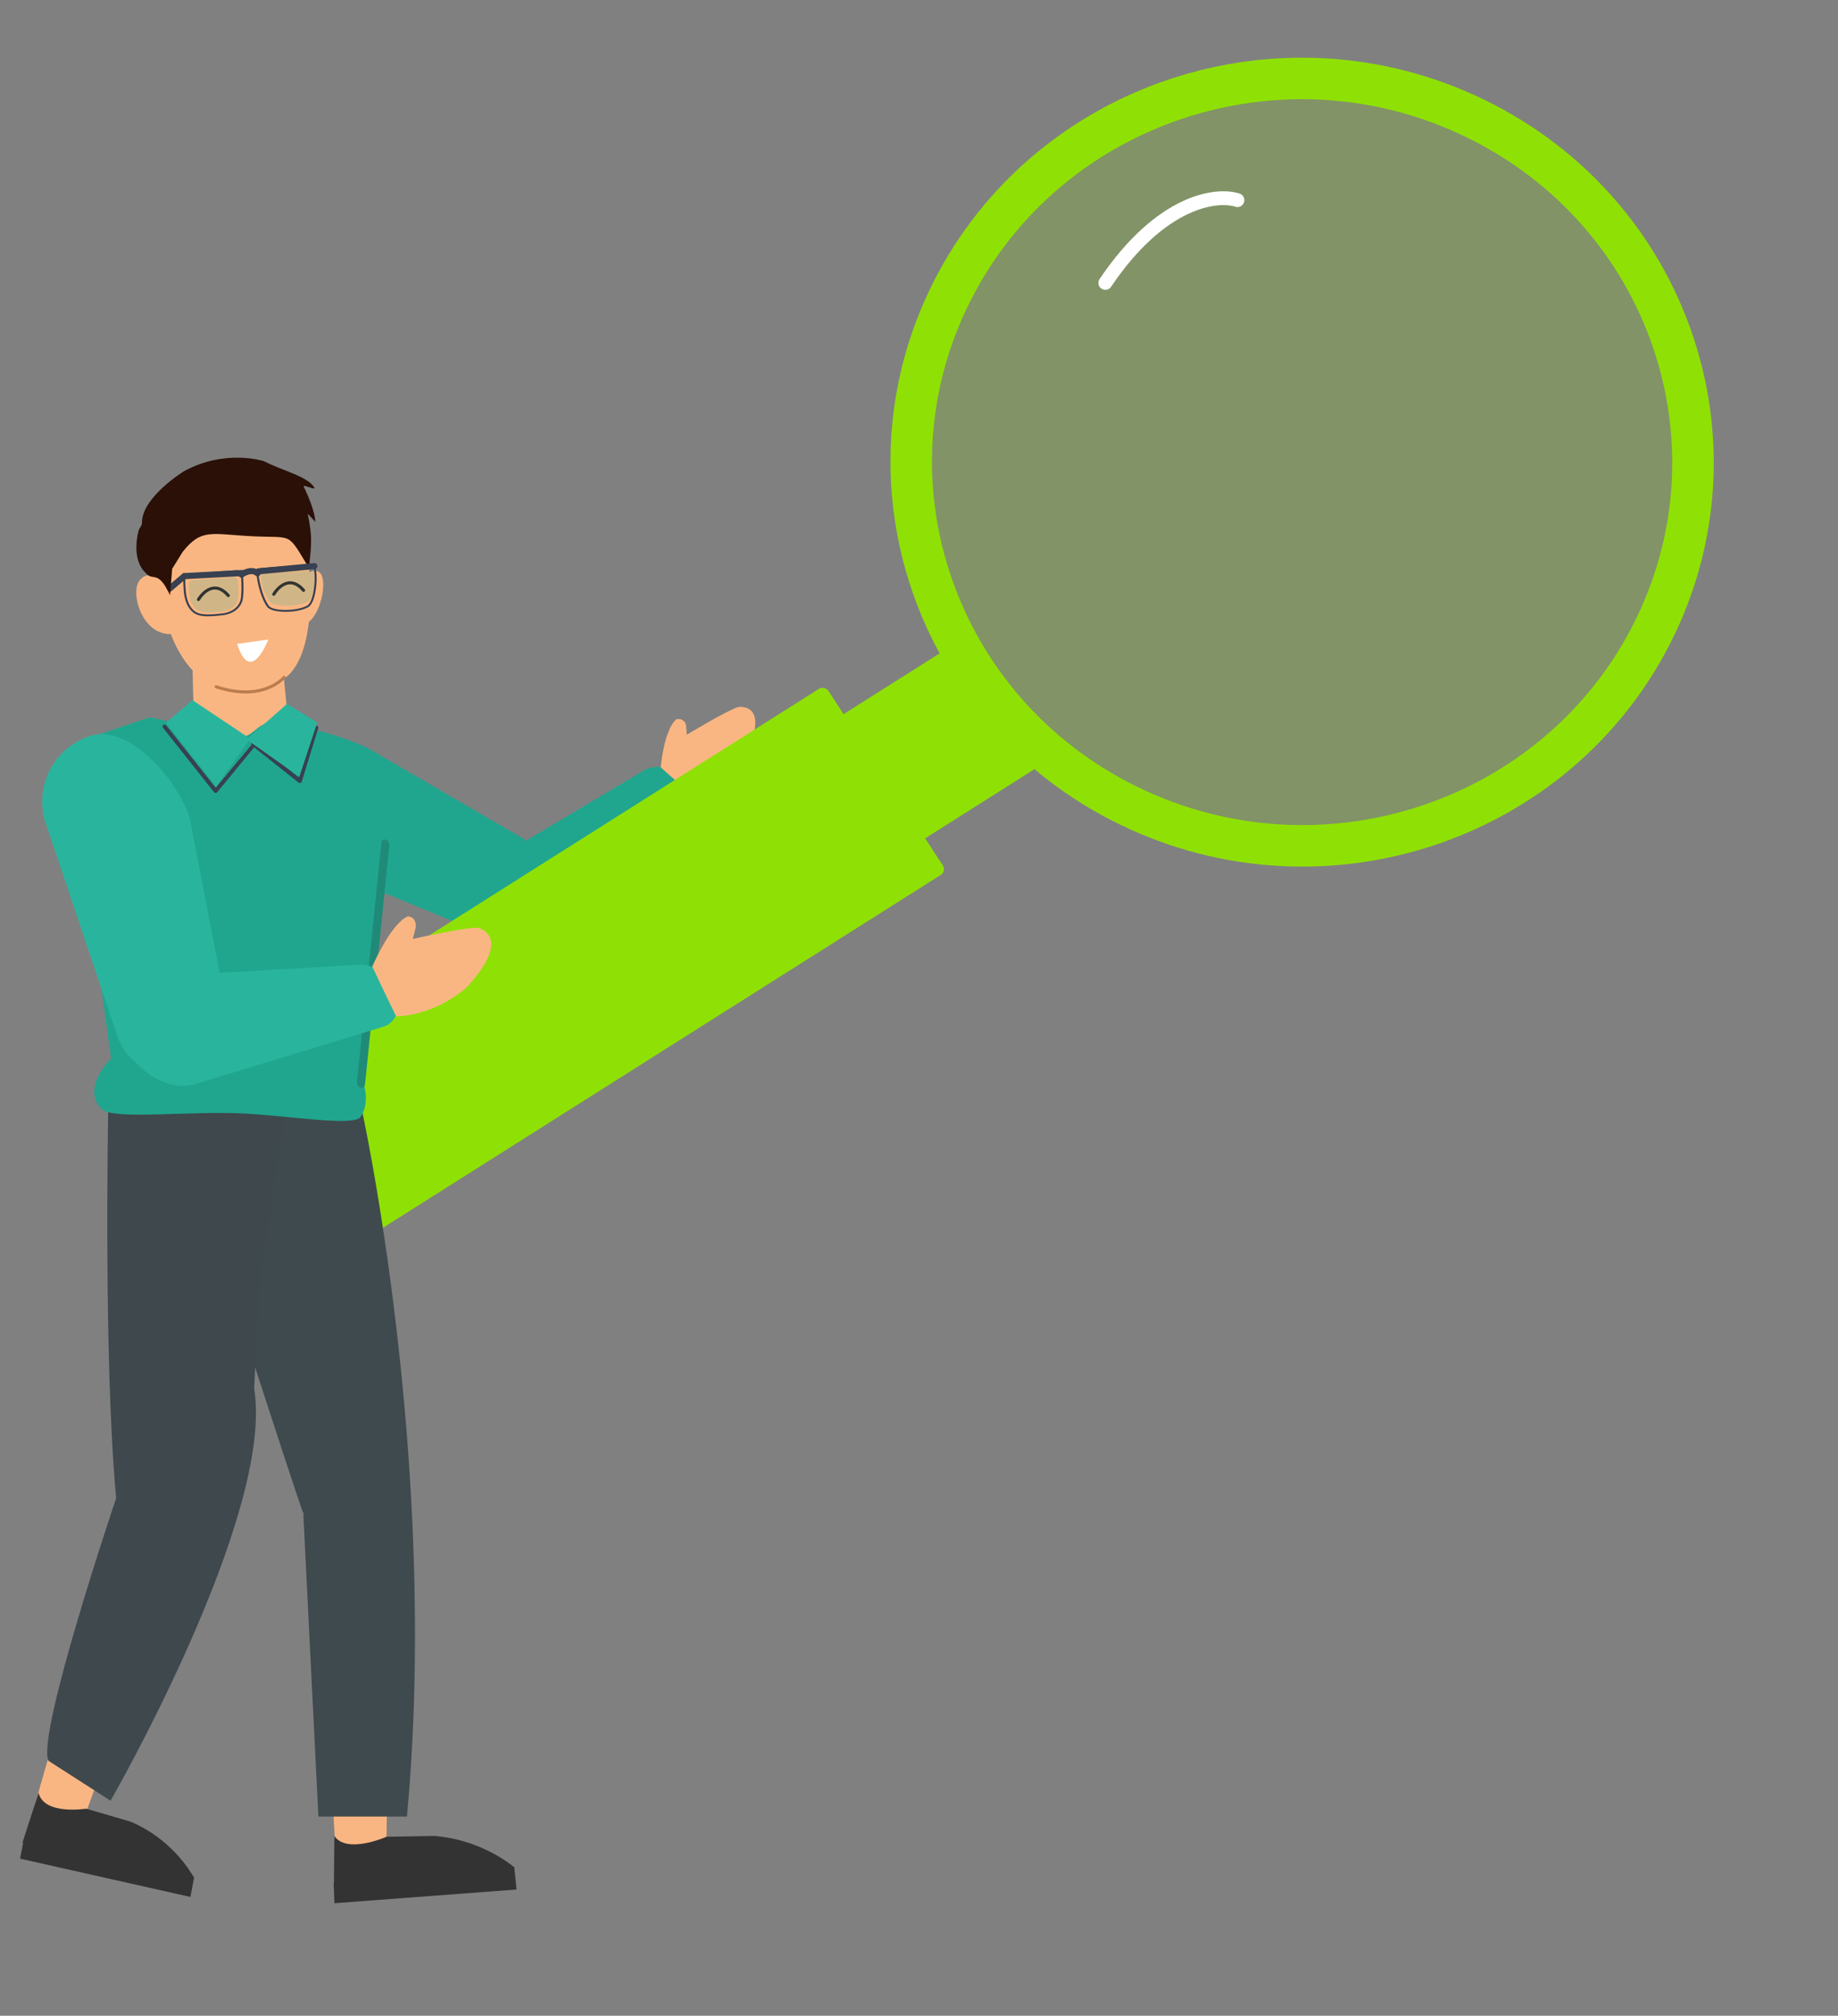 <svg width="269" height="295" viewBox="0 0 269 295" fill="none" xmlns="http://www.w3.org/2000/svg">
<rect x="0" y="0" width="269" height="295" fill="#808080" stroke="none"/>
<g clip-path="url(#clip0_489_15868)">
<path fill-rule="evenodd" clip-rule="evenodd" d="M100.169 113.814C101.702 115.336 101.827 117.399 100.459 118.619L82.347 136.38C79.586 138.841 74.451 138.351 71.288 135.323C68.197 132.364 68.298 128.225 71.508 126.295L94.186 112.782C95.909 111.747 98.546 112.202 100.169 113.814Z" fill="#20A68F"/>
<path fill-rule="evenodd" clip-rule="evenodd" d="M96.7 112.299C96.7 112.299 97.164 106.857 98.963 105.287C99.273 105.176 99.616 105.211 99.896 105.383C100.176 105.556 100.363 105.846 100.404 106.172C100.446 106.507 100.525 107.523 100.525 107.523C100.525 107.523 106.309 104.025 108.031 103.469C108.031 103.469 112.807 102.713 109.176 110.34C109.176 110.34 106.819 114.639 101.699 116.685C101.699 116.685 98.999 114.375 96.7 112.299Z" fill="#FAB682"/>
<path fill-rule="evenodd" clip-rule="evenodd" d="M79.421 132.25C77.974 136.036 73.953 137.883 70.258 136.458C59.563 132.052 53.567 129.581 42.872 125.175C37.948 123.278 35.427 117.435 37.355 112.392C39.261 107.408 49.241 107.189 53.928 109.542L75.592 122.148C79.196 123.957 80.886 128.418 79.421 132.25Z" fill="#20A68F"/>
<path d="M151.507 111.302C151.814 111.769 151.679 112.39 151.207 112.689L135.393 122.693L137.99 126.654C138.297 127.122 138.163 127.743 137.69 128.042L54.959 180.375C54.486 180.674 53.854 180.537 53.547 180.069L36.804 154.543C36.498 154.076 36.632 153.454 37.105 153.155L119.837 100.823C120.31 100.524 120.941 100.661 121.248 101.128L123.467 104.512L139.282 94.508C139.754 94.21 140.386 94.346 140.693 94.813L151.507 111.302Z" fill="#8FE105"/>
<path d="M241.834 92.587C227.84 120.332 193.547 131.72 165.205 117.925C136.864 104.131 125.313 70.429 139.306 42.684C153.3 14.939 187.593 3.55 215.935 17.345C244.276 31.14 255.827 64.842 241.834 92.587Z" fill="#8FE105" fill-opacity="0.2" stroke="#8FE105" stroke-width="6.075"/>
<path d="M181.101 29.291C178.044 28.3 169.898 29.335 161.768 41.407" stroke="white" stroke-width="2.025" stroke-linecap="round"/>
<path fill-rule="evenodd" clip-rule="evenodd" d="M37.863 111.751L42.202 105.97L40.4 87.283L27.958 88.904L28.413 107.424L37.863 111.751Z" fill="#FAB682"/>
<path fill-rule="evenodd" clip-rule="evenodd" d="M43.839 84.935C43.839 84.935 45.95 82.51 46.97 84.016C47.989 85.522 46.632 91.166 44.221 91.434C41.002 91.794 43.839 84.935 43.839 84.935Z" fill="#FAB682"/>
<path fill-rule="evenodd" clip-rule="evenodd" d="M30.506 99.901C30.506 99.901 35.452 103.542 41.536 99.364C45.916 96.355 45.953 86.287 44.698 78.965C43.987 74.821 41.949 72.678 37.821 71.656C33.693 70.634 22.673 71.167 23.242 83.439C23.877 97.11 30.506 99.901 30.506 99.901Z" fill="#FAB682"/>
<path fill-rule="evenodd" clip-rule="evenodd" d="M34.699 94.228L39.263 93.598C39.263 93.598 36.69 100.471 34.699 94.228Z" fill="white"/>
<path d="M41.413 98.983C41.491 98.887 41.633 98.874 41.728 98.952C41.823 99.031 41.837 99.172 41.758 99.268C41.699 99.34 41.584 99.461 41.413 99.614C41.131 99.865 40.789 100.117 40.386 100.353C38.218 101.623 35.292 101.944 31.567 100.727C31.449 100.688 31.385 100.562 31.424 100.444C31.462 100.326 31.588 100.262 31.706 100.301C35.309 101.478 38.102 101.172 40.16 99.966C40.537 99.746 40.855 99.511 41.115 99.279L41.22 99.183C41.314 99.093 41.379 99.025 41.413 98.983Z" fill="#BA7D4F"/>
<path d="M35.584 83.441C36.032 83.221 36.494 83.099 36.951 83.134C37.337 83.164 37.693 83.308 37.995 83.578C38.179 83.743 38.195 84.026 38.03 84.211C37.865 84.395 37.582 84.411 37.398 84.246C37.247 84.111 37.078 84.043 36.882 84.027C36.61 84.006 36.296 84.09 35.979 84.245C35.81 84.328 35.682 84.409 35.618 84.457C35.42 84.605 35.139 84.564 34.991 84.366C34.844 84.167 34.885 83.887 35.083 83.739C35.188 83.66 35.361 83.551 35.584 83.441Z" fill="#374151"/>
<path d="M34.494 83.448L27.733 83.95C27.194 83.99 26.779 84.421 26.81 84.914L26.823 85.183L26.841 85.672C26.87 86.397 26.907 86.802 27.005 87.299C27.192 88.244 27.553 88.993 28.163 89.537C28.975 90.261 30.141 90.328 32.609 90.039C34.185 89.855 35.395 88.871 35.557 87.534C35.672 86.581 35.66 85.455 35.571 84.289C35.532 83.783 35.048 83.406 34.494 83.448ZM34.517 83.719C34.886 83.692 35.21 83.928 35.267 84.254L35.274 84.309C35.361 85.46 35.373 86.572 35.26 87.505C35.115 88.709 34.019 89.599 32.572 89.768L32.249 89.805C30.097 90.039 29.057 89.953 28.372 89.342C27.812 88.843 27.475 88.144 27.299 87.249L27.266 87.072C27.195 86.664 27.164 86.283 27.139 85.658L27.11 84.939C27.109 84.925 27.108 84.912 27.107 84.898C27.086 84.553 27.378 84.249 27.756 84.222L34.517 83.719Z" fill="#374151"/>
<path d="M45.924 82.541L38.27 83.116C37.833 83.149 37.505 83.502 37.534 83.909C37.642 85.449 38.285 87.735 39.108 88.826C39.819 89.771 43.531 89.79 45.207 88.809C46.331 87.942 46.615 84.112 46.077 82.634C46.055 82.574 45.992 82.536 45.924 82.541ZM45.828 82.826L45.849 82.893C46.275 84.387 45.984 87.85 45.032 88.586C43.492 89.486 39.955 89.468 39.352 88.667C38.567 87.625 37.936 85.384 37.832 83.89C37.814 83.634 38.019 83.413 38.294 83.392L45.828 82.826Z" fill="#374151"/>
<path fill-rule="evenodd" clip-rule="evenodd" d="M23.634 84.864C22.732 84.005 21.379 83.812 20.469 84.879C19.004 86.597 20.666 92.707 24.806 92.803C26.366 92.524 25.041 86.203 23.634 84.864Z" fill="#FAB682"/>
<path fill-rule="evenodd" clip-rule="evenodd" d="M28.279 84.882L34.057 84.474C34.46 84.445 34.812 84.7 34.84 85.043C34.891 85.685 34.941 86.716 34.824 87.61C34.686 88.664 33.647 89.377 32.413 89.513C30.871 89.684 29.483 89.783 28.719 89.149C27.556 88.182 27.664 86.447 27.606 85.537C27.585 85.203 27.887 84.909 28.279 84.882Z" fill="#29B59D" fill-opacity="0.2"/>
<path d="M35.398 83.419C35.645 83.406 35.855 83.595 35.868 83.842C35.881 84.073 35.716 84.272 35.494 84.308L35.445 84.313L27.049 84.758C26.802 84.771 26.591 84.582 26.578 84.335C26.566 84.104 26.73 83.905 26.953 83.869L27.002 83.864L35.398 83.419Z" fill="#374151"/>
<path d="M26.723 83.946C26.877 83.815 27.128 83.865 27.284 84.057C27.43 84.236 27.441 84.475 27.317 84.612L27.289 84.64L25.087 86.513C24.934 86.644 24.683 86.594 24.527 86.402C24.381 86.223 24.369 85.984 24.493 85.847L24.521 85.819L26.723 83.946Z" fill="#374151"/>
<path fill-rule="evenodd" clip-rule="evenodd" d="M38.706 83.974L45.78 83.51C46.119 84.283 46.163 87.356 45.013 88.091C43.45 88.849 40.138 88.782 39.563 88.152C38.691 87.197 38.217 85.295 38.15 84.468C38.13 84.216 38.377 83.996 38.706 83.974Z" fill="#29B59D" fill-opacity="0.2"/>
<path fill-rule="evenodd" clip-rule="evenodd" d="M41.845 85.632C41.181 85.886 40.617 86.508 40.264 87.079C40.201 87.183 40.07 87.225 39.961 87.173C39.843 87.116 39.796 86.972 39.865 86.861C40.245 86.245 40.877 85.531 41.676 85.225C42.131 85.051 42.639 85.009 43.173 85.193C43.649 85.357 44.128 85.696 44.602 86.248C44.687 86.348 44.665 86.498 44.558 86.574C44.458 86.645 44.321 86.625 44.242 86.532C43.803 86.019 43.386 85.737 43.007 85.606C42.593 85.463 42.205 85.494 41.845 85.632Z" fill="#333333"/>
<path fill-rule="evenodd" clip-rule="evenodd" d="M30.829 86.397C30.165 86.652 29.601 87.274 29.249 87.845C29.185 87.948 29.055 87.991 28.945 87.939C28.827 87.882 28.78 87.738 28.849 87.626C29.23 87.01 29.861 86.297 30.66 85.991C31.115 85.816 31.624 85.775 32.157 85.959C32.633 86.123 33.113 86.462 33.586 87.014C33.671 87.114 33.649 87.264 33.542 87.34C33.443 87.41 33.306 87.39 33.226 87.297C32.788 86.785 32.37 86.502 31.991 86.371C31.578 86.229 31.189 86.259 30.829 86.397Z" fill="#333333"/>
<path fill-rule="evenodd" clip-rule="evenodd" d="M36.998 78.483C43.016 78.775 41.95 77.77 45.202 83.094C45.202 83.094 45.621 80.223 45.511 78.383C45.435 77.12 45.039 75.178 45.039 75.178L46.149 76.376C46.149 76.376 46.184 74.77 44.451 71.219C44.255 70.819 46.266 71.818 46 71.358C45.045 69.702 41.3 68.892 38.621 67.489C38.621 67.489 32.996 65.648 26.931 68.962C26.931 68.962 20.774 72.733 20.775 76.497C20.775 76.718 20.693 76.931 20.565 77.112C20.368 77.391 20.285 77.659 20.285 77.659C20.285 77.659 19.091 81.733 21.288 83.809C22.395 85.221 23.04 83.174 24.888 87.111L25.195 83.248L26.756 80.733C29.525 77.266 30.98 78.192 36.998 78.483Z" fill="#2A1007"/>
<path d="M45.973 82.404C46.22 82.381 46.438 82.562 46.461 82.809C46.482 83.039 46.326 83.244 46.105 83.289L46.057 83.296L37.855 84.063C37.609 84.086 37.391 83.905 37.368 83.659C37.346 83.429 37.502 83.224 37.724 83.178L37.772 83.171L45.973 82.404Z" fill="#374151"/>
<path fill-rule="evenodd" clip-rule="evenodd" d="M56.643 263.894L48.688 263.375L49.12 271.367L56.484 274.271L56.554 269.727L56.643 263.894Z" fill="#FAB682"/>
<path fill-rule="evenodd" clip-rule="evenodd" d="M14.589 259.765L7.242 256.672L5.033 264.365L11.041 269.519L12.596 265.248L14.589 259.765Z" fill="#FAB682"/>
<path fill-rule="evenodd" clip-rule="evenodd" d="M32.898 162.094H52.893C52.893 162.094 64.372 213.974 59.558 265.854H46.598L44.377 221.247C44.377 221.247 46.228 227.55 35.86 195.549L32.898 162.094Z" fill="#3E4A4D"/>
<path fill-rule="evenodd" clip-rule="evenodd" d="M41.767 162.336L15.857 161.363C15.857 161.363 15.095 198.825 17 219.259C17 219.259 5.296 253.88 7.094 257.694L16.182 263.532C16.182 263.532 40.242 221.692 37.194 203.204L37.956 187.635L41.767 162.336Z" fill="#3E484D"/>
<path fill-rule="evenodd" clip-rule="evenodd" d="M16.259 154.895C16.259 154.895 13.883 137.412 12.758 130.94C11.632 124.466 10.251 109.046 12.908 108.053C15.566 107.06 21.91 104.993 21.91 104.993C21.91 104.993 28.015 106.159 33.502 107.69C37.845 108.902 36.843 104.622 42.124 105.832C44.36 106.345 51.383 107.898 54.806 110.072C56.179 110.944 55.669 115.718 55.598 120.384C55.37 135.277 53.281 158.8 53.281 158.8C53.281 158.8 54.168 161.543 52.716 163.539C51.37 164.806 42.921 163.367 35.893 162.973C27.893 162.523 16.542 163.964 14.888 162.312C11.779 159.211 16.259 154.895 16.259 154.895Z" fill="#20A68F"/>
<path d="M23.899 106.089C24.013 105.995 24.176 106.002 24.281 106.101L24.311 106.133L31.57 115.294L36.846 108.958C36.945 108.847 37.117 108.737 37.435 109.044L37.469 109.071C37.578 109.171 37.351 109.167 37.272 109.288L37.029 109.573L31.776 115.954C31.665 116.079 31.478 116.085 31.36 115.975L31.33 115.942L23.855 106.509C23.753 106.381 23.773 106.193 23.899 106.089Z" fill="#374151"/>
<path d="M45.993 106.412C46.044 106.248 46.214 106.158 46.373 106.21C46.519 106.258 46.605 106.409 46.579 106.56L46.569 106.601L44.167 114.381C44.108 114.573 43.893 114.654 43.729 114.556L43.695 114.533L36.891 109.128C36.759 109.023 36.734 108.827 36.836 108.691C36.929 108.567 37.094 108.534 37.223 108.609L37.26 108.634L43.722 113.768L45.993 106.412Z" fill="#374151"/>
<path fill-rule="evenodd" clip-rule="evenodd" d="M42.005 103.017L36.089 108.221L43.813 113.671L46.431 105.74L42.005 103.017Z" fill="#29B59D"/>
<path fill-rule="evenodd" clip-rule="evenodd" d="M36.603 108.101L31.642 115.133L24.297 105.775L28.163 102.464L36.603 108.101Z" fill="#29B59D"/>
<path d="M55.806 123.393C55.845 123.011 56.139 122.778 56.464 122.875C56.752 122.96 56.968 123.276 56.984 123.614L56.981 123.742L53.428 158.676C53.389 159.059 53.094 159.291 52.77 159.195C52.481 159.109 52.266 158.793 52.249 158.455L52.252 158.328L55.806 123.393Z" fill="#208A78"/>
<path d="M63.531 268.688C69.968 269.175 74.326 272.508 75.179 273.21L75.256 273.203L75.264 273.28C75.309 273.319 75.333 273.339 75.333 273.339L75.27 273.344L75.602 276.527L48.942 278.535L48.831 275.654L48.868 275.65L48.935 268.691C50.755 271.386 56.531 268.821 56.555 268.811L63.531 268.688ZM5.643 262.383C6.443 265.694 12.601 264.697 12.601 264.697L19.046 266.579C24.988 269.012 27.912 273.939 28.325 274.68L28.423 274.701L27.865 277.617L2.938 272.009L3.393 269.664L3.297 269.645L5.643 262.383Z" fill="#333333"/>
<path fill-rule="evenodd" clip-rule="evenodd" d="M58.081 145.359C58.825 147.69 57.871 149.827 55.859 150.338L28.373 158.71C24.312 159.739 19.411 156.562 17.818 151.868C16.261 147.28 18.528 143.174 22.763 142.914L52.611 141.196C54.883 141.056 57.294 142.891 58.081 145.359Z" fill="#29B59D"/>
<path fill-rule="evenodd" clip-rule="evenodd" d="M27.407 157.006C23.203 158.237 18.747 155.971 17.255 151.845C13.169 139.712 10.878 132.91 6.793 120.778C4.802 115.279 7.842 109.27 13.443 107.631C18.977 106.011 26.399 114.494 27.838 120.087L33.047 147.074C34.153 151.375 31.663 155.76 27.407 157.006Z" fill="#29B59D"/>
<path fill-rule="evenodd" clip-rule="evenodd" d="M54.489 141.452C54.489 141.452 57.156 135.209 59.674 134.111C60.043 134.11 60.39 134.296 60.615 134.618C60.841 134.94 60.921 135.362 60.834 135.766C60.743 136.179 60.419 137.416 60.419 137.416C60.419 137.416 67.895 135.719 69.926 135.787C69.926 135.787 75.245 136.909 68.379 144.4C68.379 144.4 64.182 148.492 57.985 148.752C57.985 148.752 56.075 144.879 54.489 141.452Z" fill="#FAB682"/>
</g>
<defs>
<clipPath id="clip0_489_15868">
<rect width="267.3" height="294.637" fill="white" transform="matrix(-1 0 0 1 268.266 0)"/>
</clipPath>
</defs>
</svg>
